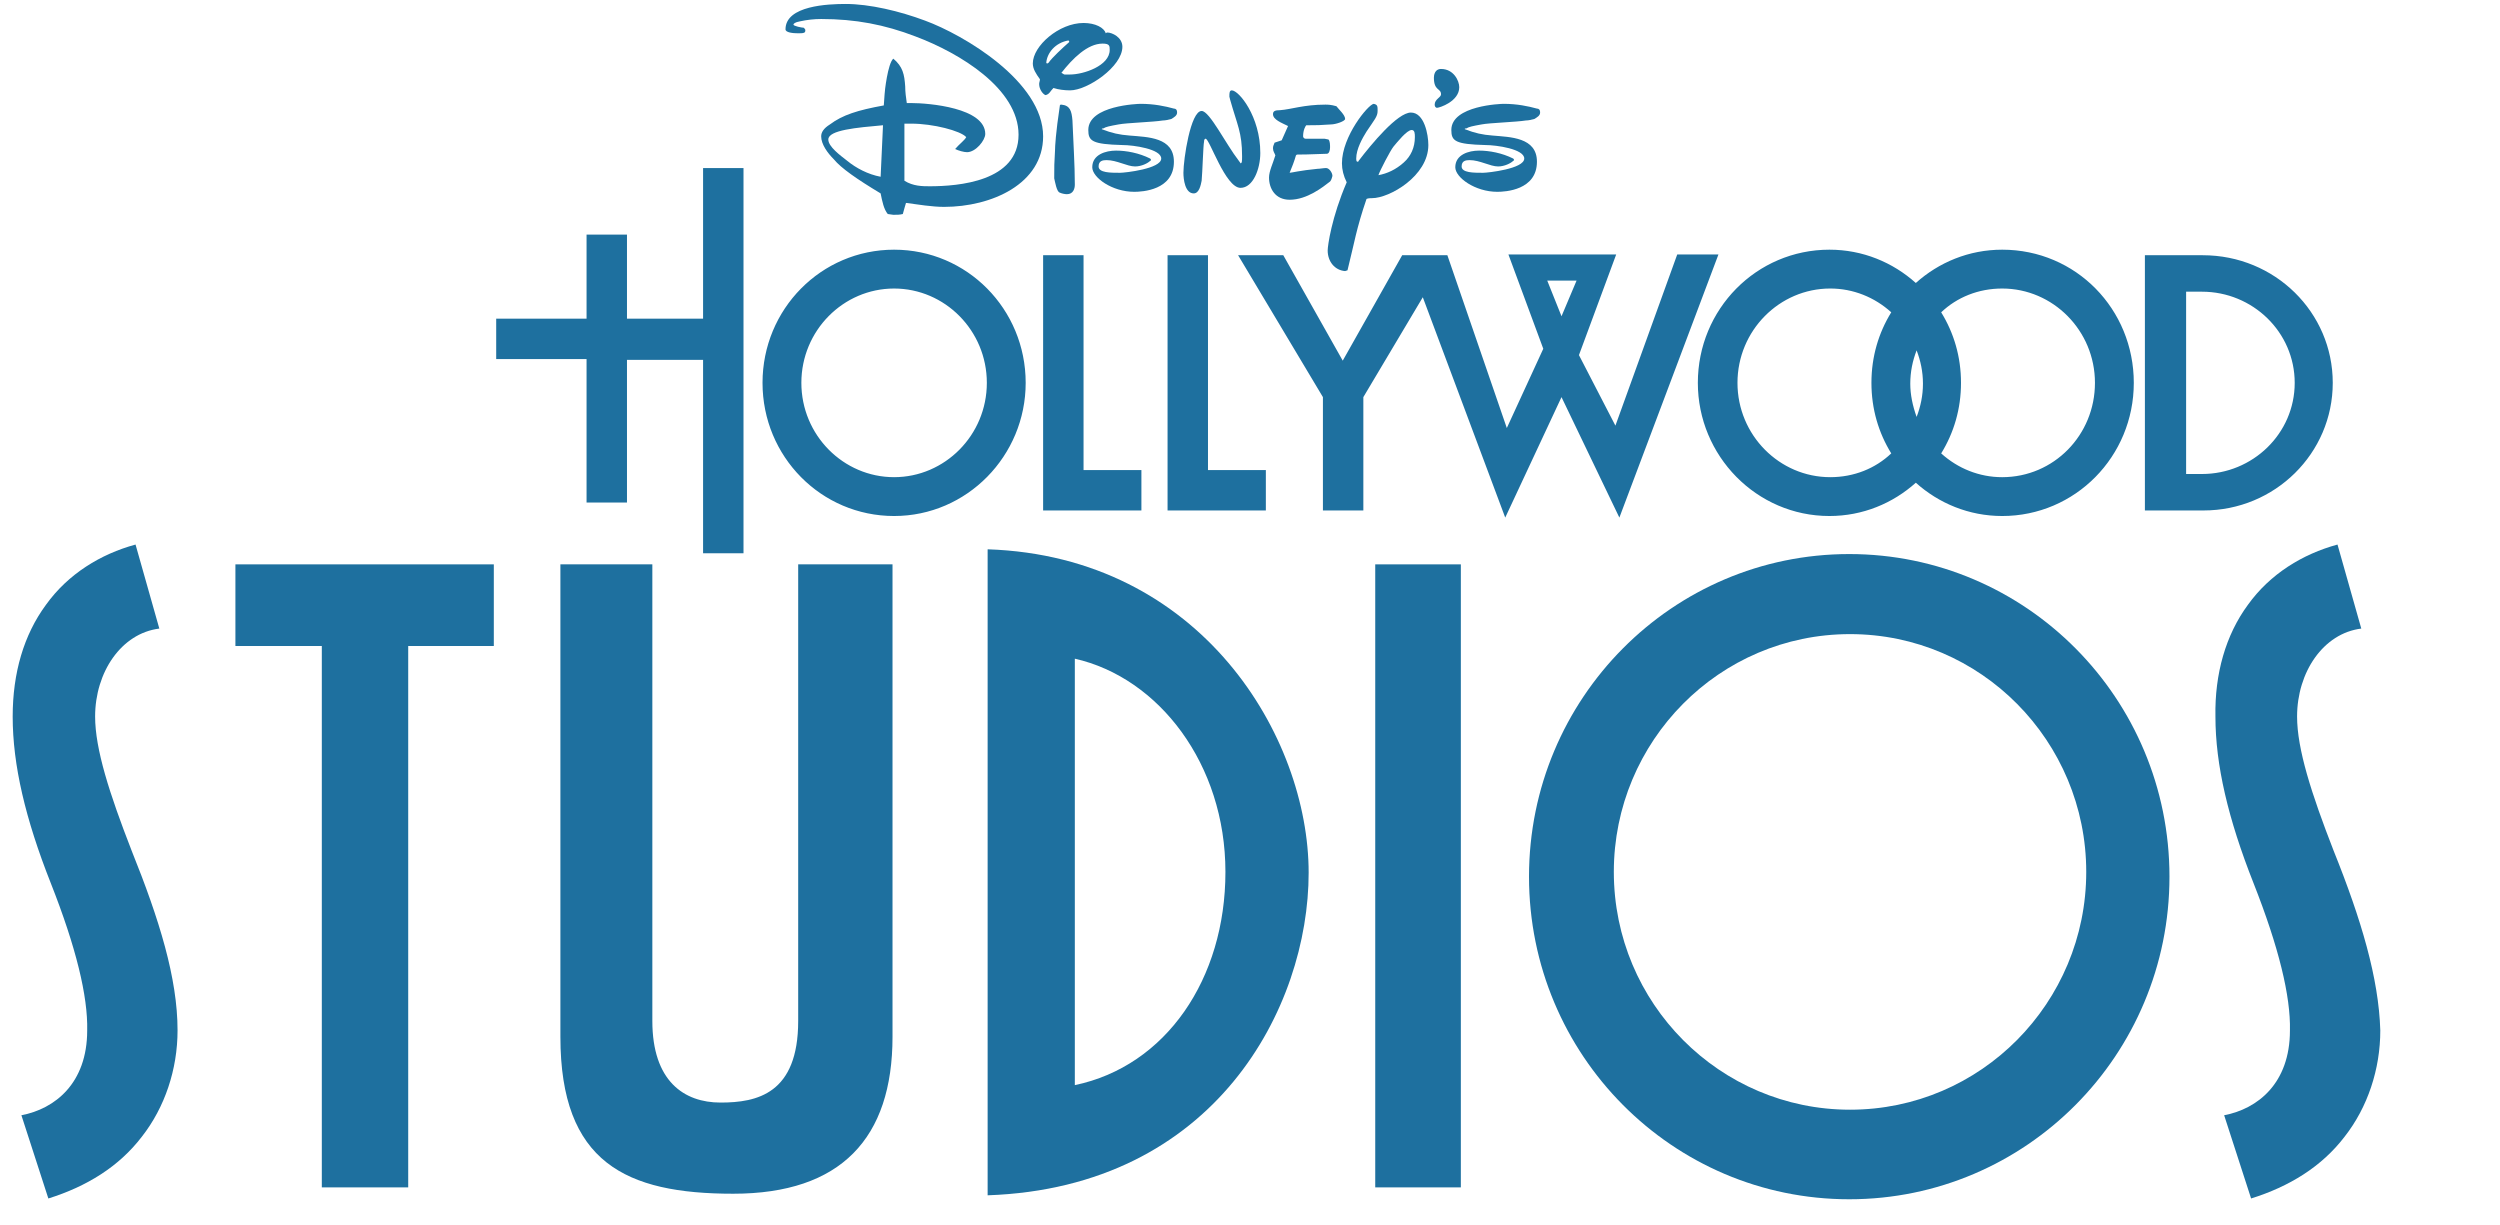 <?xml version="1.0" encoding="utf-8"?>
<!-- Generator: Adobe Illustrator 21.1.0, SVG Export Plug-In . SVG Version: 6.00 Build 0)  -->
<svg version="1.1" id="Layer_1" xmlns="http://www.w3.org/2000/svg" xmlns:xlink="http://www.w3.org/1999/xlink" x="0px" y="0px"
	 viewBox="0 0 315.4 154.6" style="enable-background:new 0 0 315.4 154.6;" xml:space="preserve">
<style type="text/css">
	.st0{fill:#1E709F;}
</style>
<g>
	<path class="st0" d="M294.4,107.3c-2.8-7.2-4.6-12.8-4.6-16.9c0-5.6,3.3-10.5,8.1-11.1l-3-10.6c-4.4,1.2-8.5,3.7-11.3,7.6
		c-2.8,3.8-4.2,8.7-4.1,14.1c0,6.1,1.6,12.9,4.8,21c3.2,8.1,4.7,14.3,4.6,18.6c0,6.7-4.1,9.9-8.3,10.7l3.4,10.5
		c4.8-1.5,8.9-4,11.8-7.8c2.9-3.7,4.5-8.5,4.5-13.4C300.1,123.4,297.9,116,294.4,107.3"/>
</g>
<g>
	<path class="st0" d="M263.2,110c0,16.5-13.3,30-29.8,30c-16.4,0-29.8-13.4-29.8-30c0-16.5,13.3-30,29.8-30
		C249.9,80,263.2,93.5,263.2,110 M233.3,69.9c-22.3,0-40.4,18.2-40.4,40.7s18.1,40.7,40.4,40.7s40.4-18.2,40.4-40.7
		C273.7,88.1,255.6,69.9,233.3,69.9"/>
</g>
<rect x="173.5" y="71.2" class="st0" width="10.8" height="78.6"/>
<g>
	<path class="st0" d="M124.6,150.8V69.3c27,0.9,40.5,23.7,40.5,40.8C165.1,127.1,153.3,149.8,124.6,150.8 M154.6,110
		c0-13.6-8.4-24.5-19-26.9v53.8C147.1,134.5,154.6,123.5,154.6,110"/>
</g>
<g>
	<path class="st0" d="M70.7,71.2h11.6v57.6c0,7.6,4,10.3,8.6,10.3s9.8-1.1,9.8-10.3V71.2h11.9v59.6c0,12.8-6.5,19.8-20.1,19.8
		c-13.5,0-21.8-3.9-21.8-19.8L70.7,71.2L70.7,71.2z"/>
</g>
<polygon class="st0" points="29.7,71.2 29.7,81.5 40.6,81.5 40.6,149.8 51.5,149.8 51.5,81.5 62.3,81.5 62.3,71.2 "/>
<g>
	<path class="st0" d="M16.6,107.3c-2.8-7.2-4.6-12.8-4.6-16.9c0-5.6,3.3-10.5,8.1-11.1l-3-10.6c-4.4,1.2-8.5,3.7-11.3,7.6
		C3,80.1,1.6,84.9,1.6,90.4c0,6.1,1.6,12.9,4.8,21c3.2,8.1,4.7,14.3,4.6,18.6c0,6.7-4.1,9.9-8.3,10.7l3.4,10.5
		c4.8-1.5,8.9-4,11.8-7.8c2.9-3.7,4.5-8.5,4.5-13.4C22.4,123.4,20.1,116,16.6,107.3"/>
</g>
<g>
	<path class="st0" d="M144,59.3v5.1h-7.3h-5.1v-5.1V32.2h5.1v27.1H144z M152.4,59.3V32.2h-5.1v27.1v5.1h5.1h7.3v-5.1H152.4z
		 M88.7,21.2v19h-9.6V29.6H74v10.6H62.6v5.1H74v18.1h5.1V45.4h9.6v24.4h5.1V21.2H88.7z M96.2,48.3c0,9.3,7.4,16.8,16.6,16.8
		c9.2,0,16.6-7.6,16.6-16.8c0-9.3-7.4-16.8-16.6-16.8C103.6,31.5,96.2,39,96.2,48.3 M101.1,48.3L101.1,48.3
		c0-6.6,5.3-11.9,11.7-11.9c6.4,0,11.7,5.3,11.7,11.9c0,6.6-5.3,11.9-11.7,11.9C106.4,60.2,101.1,54.9,101.1,48.3 M269.2,48.3
		c0,9.3-7.4,16.8-16.6,16.8c-4.2,0-8-1.6-10.9-4.2c-2.9,2.6-6.7,4.2-10.9,4.2c-9.2,0-16.6-7.6-16.6-16.8c0-9.3,7.4-16.8,16.6-16.8
		c4.2,0,8,1.6,10.9,4.2c2.9-2.6,6.7-4.2,10.9-4.2C261.9,31.5,269.2,39,269.2,48.3 M241.8,52.6c0.5-1.3,0.8-2.7,0.8-4.2
		c0-1.5-0.3-2.9-0.8-4.2c-0.5,1.3-0.8,2.7-0.8,4.2C241,49.8,241.3,51.2,241.8,52.6 M230.9,60.2c3,0,5.7-1.1,7.7-3
		c-1.6-2.6-2.5-5.6-2.5-8.9c0-3.3,0.9-6.3,2.5-8.9c-2.1-1.9-4.8-3-7.7-3c-6.4,0-11.7,5.3-11.7,11.9
		C219.2,54.9,224.5,60.2,230.9,60.2 M264.3,48.3c0-6.6-5.3-11.9-11.7-11.9c-3,0-5.7,1.1-7.7,3c1.6,2.6,2.5,5.6,2.5,8.9
		c0,3.3-0.9,6.3-2.5,8.9c2.1,1.9,4.8,3,7.7,3C259.1,60.2,264.3,54.9,264.3,48.3 M204.3,65.3L197,50.1l-7.1,15.2l-10.4-27.8L172,50.1
		v14.3h-5.1V50.1l-10.7-17.9h5.7l7.5,13.3l7.5-13.3h5.7l0,0l0,0l7.5,21.8l4.6-10l-4.4-11.9h13.6l-4.7,12.7l4.6,8.9l7.8-21.6h5.2
		L204.3,65.3z M195.2,35.4l1.8,4.5l1.9-4.5H195.2z M294.3,48.3c0,8.9-7.3,16.1-16.3,16.1v0h-2.1l-5.3,0V32.2h7.3v0
		C287,32.2,294.3,39.4,294.3,48.3 M289.5,48.3c0-6.4-5.3-11.5-11.7-11.5h-2v23h2v0C284.2,59.8,289.5,54.7,289.5,48.3"/>
</g>
<g>
	<path class="st0" d="M100.7,4.2c-0.7,0-1.6-0.1-1.6-0.5c0-3,5.4-3.2,7.6-3.2c3,0,6.8,0.9,10,2.1c4.9,1.8,14.9,7.7,14.9,14.6
		c0,6-6.5,8.9-12.5,8.9c-1.5,0-3.3-0.3-4.8-0.5c-0.1,0.4-0.2,0.6-0.4,1.4c-0.4,0.1-0.7,0.1-1.2,0.1L112,27c-0.5-0.6-0.7-1.6-0.9-2.6
		c-3-1.8-5-3.2-5.9-4.3c-0.8-0.8-1.6-1.9-1.6-2.9c0-0.5,0.3-1,1.1-1.5c1.6-1.2,3.5-1.8,6.8-2.4l0.1-1.4c0-0.3,0.4-3.9,1.1-4.5
		c1.2,1,1.4,2,1.5,3.5c0,0.7,0.1,1.4,0.2,2.1h0.5c2.3,0,9.4,0.6,9.4,3.9c0,0.8-1.2,2.3-2.3,2.3c-0.4,0-1.1-0.2-1.5-0.4
		c0.5-0.6,1.2-1.1,1.4-1.5c-0.7-0.8-4.2-1.7-6.9-1.7c-0.4,0-0.6,0-0.9,0l0,7.2c1.1,0.7,2.3,0.7,3.2,0.7c3.6,0,11.2-0.6,11.2-6.5
		c0-5.8-7.4-10.3-13-12.4c-3.9-1.5-7.6-2.2-11.9-2.2c-0.9,0-1.8,0.1-2.7,0.3c-0.6,0.1-0.8,0.3-0.8,0.4c0,0.2,1.1,0.4,1.3,0.4
		c0.1,0.1,0.2,0.2,0.2,0.3c0,0.1,0,0.2-0.1,0.3C101.3,4.2,101.1,4.2,100.7,4.2 M111.4,15.8c-3.3,0.3-6.9,0.6-6.9,1.8
		c0,0.9,1.5,2,2.4,2.7c1.1,0.9,2.6,1.7,4.2,2L111.4,15.8z"/>
	<path class="st0" d="M139.7,4.1c0.6,0,1.9,0.6,1.9,1.8c0,2.5-4.4,5.5-6.6,5.5c-0.7,0-1.5-0.1-2.1-0.3c-0.4,0.4-0.5,0.8-1,0.9
		c-0.3-0.1-0.8-0.7-0.8-1.4c0-0.2,0.1-0.4,0.1-0.6c-0.5-0.7-0.9-1.3-0.9-2c0-2.2,3.3-5.1,6.4-5.1c1.5,0,2.6,0.6,2.8,1.3
		C139.6,4.1,139.7,4.1,139.7,4.1 M132.1,8c0.1,0,0.1,0,0.2-0.1c0.4-0.6,1.8-1.9,2.6-2.6v0c0,0,0-0.1-0.1-0.2
		c-1.7,0.3-2.7,1.6-2.8,2.8C132,8,132.1,8,132.1,8 M135.3,15.2c0.1,2.7,0.3,5.5,0.3,8.1c0,0.5-0.2,1.2-1,1.2c-0.3,0-0.7-0.1-0.9-0.2
		c-0.4-0.1-0.6-1.4-0.7-1.8c0-1.7,0-1.7,0.1-3.5c0-0.5,0.1-2.3,0.6-5.6c0-0.2,0.1-0.2,0.2-0.2C135,13.3,135.2,14,135.3,15.2
		 M134.3,9.4h0.7c1.7,0,5-1.1,5-3.1c0-0.5,0-0.8-0.9-0.8c-1.9,0-3.8,1.9-5.2,3.7C134,9.2,134.2,9.4,134.3,9.4"/>
	<path class="st0" d="M139,16.3C139,16.3,139.1,16.3,139,16.3c1.3,0.5,2.2,0.7,3.5,0.8c2.3,0.2,5.6,0.2,5.6,3.3c0,3.6-4,3.8-5,3.8
		c-2.8,0-5.3-1.8-5.3-3.1c0-1.6,1.7-2.1,3-2.1c1.3,0,2.9,0.3,4.3,1c0,0,0.1,0.1,0.1,0.1c0,0.1,0,0.2-0.1,0.2
		c-0.3,0.3-1.1,0.7-1.9,0.7c-1,0-2.3-0.8-3.6-0.8c-0.5,0-1,0.1-1,0.8c0,0.8,1.5,0.8,2.7,0.8c0.6,0,5.2-0.5,5.2-1.8
		c0-1.2-3.5-1.7-4.9-1.7c-3.8-0.1-4.3-0.5-4.3-1.9c0-3.1,6.3-3.3,6.6-3.3c1.7,0,3.1,0.3,4.2,0.6c0.2,0,0.4,0.1,0.4,0.5
		c0,0.4-0.4,0.6-0.7,0.8c-0.3,0.1-0.8,0.2-1.1,0.2c-1.2,0.2-4.6,0.3-5.6,0.5c-1.1,0.2-1.6,0.3-1.9,0.5C139.1,16.2,139,16.2,139,16.3
		"/>
	<path class="st0" d="M155.1,12.1c0-0.3,0-0.7,0.3-0.7c0.9,0,3.6,3.3,3.6,7.9c0,2-0.9,4.4-2.5,4.4c-1.9,0-3.9-6.2-4.4-6.2
		c-0.1,0-0.2,0.1-0.2,0.4c-0.1,0.4-0.2,3.9-0.3,4.9c-0.1,0.5-0.3,1.6-1,1.6c-1.1,0-1.3-1.8-1.3-2.6c0-1.7,0.9-7.8,2.3-7.8
		c1,0,3,4.1,4.7,6.3c0.1,0.1,0.2,0.3,0.2,0.3c0.2,0,0.2-0.3,0.2-0.9c0-3-0.6-3.9-1.5-7.1l-0.1-0.4L155.1,12.1L155.1,12.1z"/>
	<path class="st0" d="M167.8,22.9c-0.9,0.7-2.9,2.3-5.1,2.3c-1.8,0-2.6-1.4-2.6-2.8c0-0.8,0.5-1.8,0.8-2.8c-0.1-0.3-0.3-0.5-0.3-0.9
		c0-0.3,0.1-0.4,0.2-0.7c0.3-0.1,0.6-0.2,0.9-0.3l0.8-1.8c-0.8-0.4-1.9-0.8-1.9-1.5c0-0.4,0.3-0.5,0.9-0.5c1.4-0.1,3-0.7,5.7-0.7
		c0.3,0,0.7,0,1.4,0.2c0.3,0.4,1.1,1.1,1.1,1.6c0,0.3-1.2,0.7-1.8,0.7c-1.4,0.1-1.8,0.1-2.6,0.1c-0.2,0-0.3,0-0.5,0
		c-0.1,0.1-0.4,0.6-0.4,1.4c0,0.1,0.1,0.3,0.3,0.3h2.4l0.5,0.1c0.2,0.2,0.2,0.7,0.2,1c0,0.3-0.1,0.8-0.4,0.8c-0.6,0-2.1,0.1-3.7,0.1
		c-0.1,0-0.1,0-0.2,0.1c-0.2,0.7-0.5,1.5-0.8,2.2c0.2,0,1.4-0.3,3.5-0.5c0.3,0,0.8-0.1,1.1-0.1c0.4,0,0.8,0.6,0.8,1
		C168,22.6,167.9,22.8,167.8,22.9"/>
	<path class="st0" d="M169.7,34.2c-1.3-0.1-2.2-1.2-2.2-2.6c0-0.6,0.5-4.2,2.4-8.6c-0.4-0.8-0.6-1.6-0.6-2.4c0-3.4,3.3-7.4,4-7.5
		c0.5,0.1,0.5,0.3,0.5,0.9c0,0.7-0.4,1.1-1.4,2.6c-0.5,0.8-1.3,2.2-1.3,3.4c0,0.1,0,0.3,0.1,0.4h0.1c0,0,0.1,0,0.1-0.1
		c1.6-2.1,4.9-6.1,6.6-6.1c1.7,0,2.2,2.8,2.2,4.1c0,3.9-4.9,6.7-7.1,6.7c-0.2,0-0.5,0-0.7,0.1c-1.3,3.8-1.5,5.4-2.4,9L169.7,34.2z
		 M177.1,20.5c0.9-0.8,1.4-1.9,1.4-3.2c0-0.4,0-0.9-0.4-0.9c-0.6,0-1.8,1.5-2.3,2.1c-0.4,0.5-1.7,3-1.9,3.6
		C175,21.9,176.1,21.4,177.1,20.5"/>
	<path class="st0" d="M184.1,11c0,1.8-2.5,2.6-2.8,2.6c-0.2,0-0.3-0.2-0.3-0.4c0-0.7,0.8-0.9,0.8-1.3c0-0.8-0.9-0.4-0.9-2.1
		c0-0.3,0.1-1.1,0.9-1.1C183.4,8.7,184.1,10.2,184.1,11"/>
	<path class="st0" d="M184.8,16.3C184.8,16.3,184.8,16.3,184.8,16.3c1.3,0.5,2.2,0.7,3.5,0.8c2.2,0.2,5.6,0.2,5.6,3.3
		c0,3.6-4,3.8-5,3.8c-2.8,0-5.3-1.8-5.3-3.1c0-1.6,1.7-2.1,3-2.1c1.3,0,2.9,0.3,4.3,1c0,0,0.1,0.1,0.1,0.1c0,0.1,0,0.2-0.1,0.2
		c-0.3,0.3-1.1,0.7-1.9,0.7c-1,0-2.3-0.8-3.6-0.8c-0.5,0-1,0.1-1,0.8c0,0.8,1.5,0.8,2.7,0.8c0.6,0,5.2-0.5,5.2-1.8
		c0-1.2-3.5-1.7-4.9-1.7c-3.8-0.1-4.3-0.5-4.3-1.9c0-3.1,6.3-3.3,6.6-3.3c1.7,0,3.1,0.3,4.2,0.6c0.2,0,0.4,0.1,0.4,0.5
		c0,0.4-0.4,0.6-0.7,0.8c-0.3,0.1-0.8,0.2-1.1,0.2c-1.2,0.2-4.6,0.3-5.6,0.5c-1.1,0.2-1.6,0.3-1.9,0.5
		C184.8,16.2,184.8,16.2,184.8,16.3"/>
</g>
</svg>
